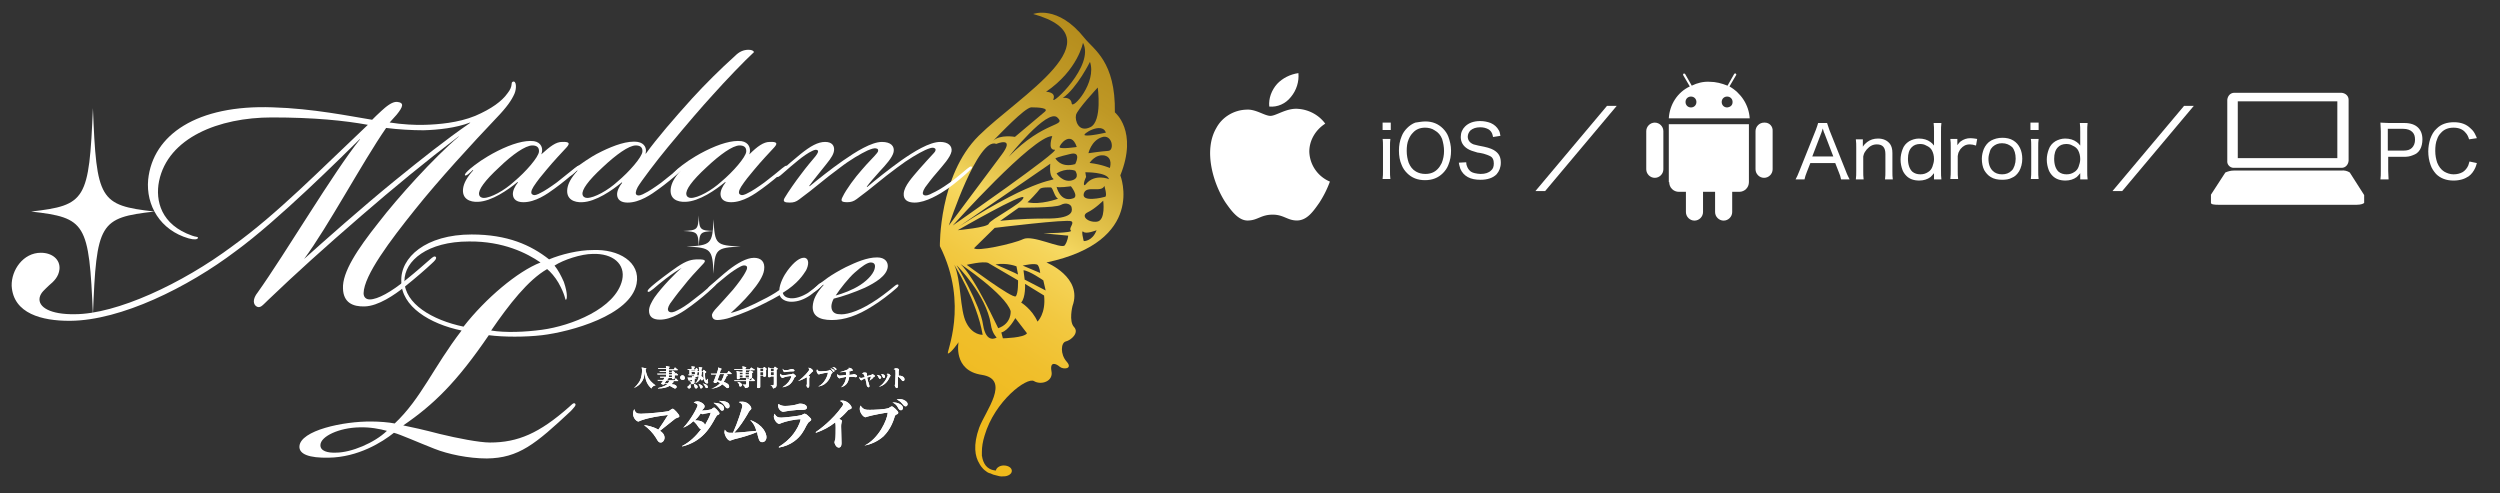 <svg xmlns="http://www.w3.org/2000/svg" xml:space="preserve" id="レイヤー_1" x="0" y="0" style="enable-background:new 0 0 642.9 126.9" version="1.1" viewBox="0 0 642.9 126.9"><rect x="0" y="0" width="642.9" height="126.9" fill="#333333" stroke="none"/><style>.st0{fill:#fff}.st2{enable-background:new}</style><path d="M167.5 99.9c-.7-.7-1.8-1.8-1.7-5 0 1.4-.1 2.6-1.1 3.7-.4.5-.9.8-1.7 1.2.6-.5 1-1 1.4-1.6.7-1.2.7-2.6.7-2.9s0-.5-.1-.8l1.1.2s.1 0 .1.1-.1.1-.2.2c.2 1.3.6 2.2 1.3 3 .4.4.8.8 1.3 1.1-.5.1-.8.2-1.1.8zM174.3 96.5h-.8v.6c0 .1 0 .2-.1.3-.1.1-.2.1-.3.1-.3 0-.3-.1-.3-.3h-1.2l.2.1s.1 0 .1.1-.1.1-.2.1c-.1.2-.1.2-.2.3h2l.2-.4s0-.1.1-.1.1 0 .1.1l.4.4.1.1c0 .1 0 .1-.1.1H173l.2.1.1.1c0 .1-.2.1-.2.1-.1.1-.2.3-.4.5.7.1.8.1.9.2.2.1.4.2.4.5 0 .2-.2.4-.4.4-.1 0-.2 0-.5-.2s-.4-.2-.9-.5c-.7.5-1.9.7-3 .7v-.1c1.4-.3 2.2-.8 2.4-1-.1 0-.3-.1-.6-.2-.2.2-.2.3-.4.3-.3 0-.6-.2-.6-.3 0 0 0-.1.1-.1.2-.3.4-.5.4-.6H169.2l-.1-.2h1.5l.3-.6h-1.1l-.1-.2h1.6v-.6h-2.2l-.1-.2h2.3v-.5h-1.6l-.1-.2H171.3v-.5h-2l-.1-.2h2.1c0-.4 0-.5-.1-.6l.9.2c.1 0 .1 0 .1.1s-.1.1-.2.2v.4h1.3l.2-.4s0-.1.1-.1c0 0 .1 0 .1.1l.5.4s.1 0 .1.1-.1.1-.1.1H172v.5h.7l.2-.3.1-.1s.1 0 .1.1l.4.3s.1 0 .1.1 0 .1-.1.2v.3l.2-.3.1-.1s.1 0 .1.1l.4.3s.1.1 0 .2c.1-.1 0 0 0 0zm-3 1.4c0 .1-.2.4-.4.6.1 0 .7.1.8.1.1-.1.3-.3.4-.7h-.8zm1.5-2.1h-.8v.5h.8v-.5zm0 .7h-.8v.5h.8v-.5zM175.5 97.7c-.3 0-.6-.3-.6-.6s.3-.6.6-.6.6.3.6.6c.1.4-.2.6-.6.6zM179.3 95.8v.5s-.1.1-.3.1l.4.2s.1 0 .1.1-.1.1-.2.1-.1.1-.6.3c0 0 0 .1-.1.1v.1c.1 0 .8 0 .9-.1-.3.1-.7.2-.9.3v.8c0 .4-.5.5-.8.5 0-.2 0-.5-.5-.7h.5c.2 0 .2 0 .2-.4-.2 0-.5.1-.7.1 0 .1-.1.1-.1.1s-.1 0-.1-.1l-.3-.7h1.2c0-.2 0-.3-.1-.4l.5.1c.1-.2.1-.2.1-.3h-1.4l-.1-.2h1.6l.2-.2V96h-.9c0 .2-.3.3-.4.3-.1 0-.2-.1-.2-.2v-1l.6.2h.9l.1-.2s0-.1.1-.1c0 0 .1 0 .1.1l.4.3s.1 0 .1.1c-.1.2-.2.2-.3.3zm.3-.7h-2.7l-.1-.2h1.1c0-.4 0-.5-.1-.7l.8.1s.1 0 .1.1c0 0 0 .1-.2.2v.4h.3l.2-.3s0-.1.1-.1c0 0 .1 0 .1.1l.4.4c.1-.1.1-.1 0 0 .1 0 0 0 0 0zm-2.4 4.8c-.2 0-.4-.2-.4-.4 0-.1 0-.1.3-.3.2-.1.3-.3.4-.6 0 .1.1.3.1.6.1.1.1.7-.4.7zm1.5-4.3h-.9v.4h.9v-.4zm.3 4.3c-.3 0-.3-.3-.4-.4 0-.2-.1-.6-.2-.8.3.1.5.2.7.3.1.1.3.2.3.5s-.3.4-.4.4zm3-1.9c0 .1.1.3.1.4 0 .2-.2.2-.3.2-.4 0-.9-.5-.9-2.3v-.7h-.4c-.1.6-.1 1-.2 1.1.1.1.6.3.6.7 0 .2-.2.4-.4.4s-.2-.1-.4-.4c-.2.4-.6.9-1.4 1.2.6-.4.8-1 1-1.7l-.4-.4c.2.1.3.1.4.1 0-.2.1-.5.1-.9h-.3l-.1-.2h.4c0-.3 0-.7-.1-1.1l.8.1s.1 0 .1.1-.1.1-.2.2v.7h.3l.2-.3s0-.1.1-.1c0 0 .1 0 .1.1l.5.4v.1s0 .1-.1.1l-.2.2v.5c0 1.2.2 1.3.3 1.3s.3-.3.4-.4c.1 0 0 .4 0 .6zm-1.7 1.9c-.3 0-.3-.3-.3-.4-.1-.3-.2-.6-.4-.8.2.1 1.1.3 1.1.8 0 .2-.3.4-.4.4zm1.4-.1c-.2 0-.3-.2-.4-.4-.1-.3-.3-.6-.6-.8.8.2 1.3.4 1.3.9.1.1 0 .3-.3.3zM188.1 96.2h-1.3l.3.2c.1 0 .1.1.1.1s0 .1-.3.1c-.2.6-.5 1.1-.8 1.6.8.3 1.4.6 1.4 1.2 0 .3-.2.4-.4.4s-.3-.1-.4-.2c-.3-.3-.6-.5-1-.8-.2.3-.6.5-.6.5-.9.5-1.8.6-2.2.7 1.1-.4 1.9-1 2.3-1.5l-.8-.4c-.1.3-.2.4-.4.4s-.5-.1-.5-.3c0-.1 0-.1.1-.3.2-.5.3-.7.6-1.6H182.9l-.1-.2h1.5c.2-.5.4-1.1.4-1.6l.8.3.1.1c0 .1-.2.1-.2.1-.1.3-.2.5-.3 1h1.9l.3-.5.1-.1s.1 0 .1.1l.6.5c0 .1.1.1 0 .2.1 0 0 0 0 0zm-3 0c-.2.4-.4 1.2-.6 1.6.5.1.9.2 1 .2.3-.6.6-1.2.7-1.8h-1.1zM194 98h-1.4v1c0 .4 0 .7-1 .8-.1-.5-.2-.6-.7-.9h.8c.2 0 .2-.1.2-.2V98h-3l-.1-.2H191.9c0-.1 0-.3-.1-.5l.8.1v-.2h-2.4v.2c-.1.1-.4.1-.5.1-.2 0-.2-.1-.2-.2V96.7c0-.8 0-1-.1-1.3l.9.2h.7v-.5h-2.1l-.1-.2h2.2c0-.3 0-.4-.1-.7l.9.2c.1 0 .1 0 .1.1s-.1.1-.2.2v.3h1.1l.3-.4.1-.1s.1 0 .1.1l.7.4.1.1s0 .1-.1.1h-2.2v.5h.8l.2-.3s0-.1.1-.1h.1l.6.3.1.1c0 .1-.1.1-.3.2V97c0 .1 0 .2-.2.3 0 0-.2.1-.3.1 0 .1-.1.1-.2.2v.2h.5l.2-.5.1-.1s.1 0 .1.1l.5.5c0 .1 0 .1-.1.2.1 0 .1 0 0 0zm-3.6 1.4c-.2 0-.3-.1-.3-.4-.1-.5-.4-.7-.5-.8 1 .1 1.2.6 1.2.8 0 .1-.1.4-.4.4zm.6-3.6h-.8v.5h.8v-.5zm0 .7h-.8v.6h.8v-.6zm1.6-.7h-.9v.5h.9v-.5zm0 .7h-.9v.6h.9v-.6zM197 95.1v1.4c0 .1 0 .4-.5.4-.2 0-.2-.1-.2-.3h-.8v2.8c0 .2 0 .4-.5.4-.3 0-.3-.2-.3-.2 0-.2.1-2.3.1-2.9 0-1.5 0-1.9-.1-2.2l.8.2h.7l.2-.2c0-.1.1-.1.1-.1h.1l.4.3c.1 0 .1.1.1.2.1 0 .1 0-.1.2zm-.7-.3h-.8v.7h.8v-.7zm0 .9h-.8v.8h.8v-.8zm3.4-.6v3.8c0 .4 0 .8-.9 1-.1-.4-.2-.6-.7-.9.1 0 .3.1.6.1.2 0 .3 0 .3-.5v-1.8h-.8v.1c-.1.1-.2.1-.4.1-.1 0-.3 0-.3-.2v-2.3l.8.2h.7l.2-.3c0-.1.1-.1.1-.1s.1 0 .1.1l.5.3.1.1c0 .1-.1.2-.3.3zm-.7-.3h-.8v.7h.8v-.7zm0 .9h-.8v.8h.8v-.8zM201.2 99.6c.6-.4 1.1-.8 1.6-1.4.2-.3.7-1 .7-1.5-.6 0-1.7.2-2 .4-.2.1-.3.1-.3.1-.2 0-.6-.5-.6-.8 0-.1.1-.2.1-.3.2.3.4.4.7.4.2 0 1.9-.2 2.2-.3 0 0 .2-.1.3-.1h.1c.1 0 .4.3.5.4l.2.2c0 .1 0 .1-.2.2-.1.1-.2.1-.3.4-.3.6-.6 1.2-1.3 1.7-.5.3-1 .5-1.7.6zm.7-4.4c.6 0 1.1-.1 1.3-.2s.3-.1.4-.1c.2 0 .7.1.7.4 0 .2-.3.2-.5.2-.5 0-.7 0-1.3.1-.1 0-.7.1-.7.1-.1 0-.5-.2-.5-.7v-.2c.1.3.3.4.6.4zM205.2 98c.4-.2 1.8-1.3 2.8-2.7.1-.1.1-.2.1-.3 0-.2-.1-.3-.3-.4h.2c.6 0 1.1.6 1.1.8 0 .1-.1.2-.2.2s-.1.1-.2.2l-.8.8.2.1c.1 0 .1 0 .1.1v.2c-.1.2-.1.3-.1.4v1.8c0 .3-.1.5-.3.5-.3 0-.4-.5-.4-.6s.1-.3.1-.3V97c-.8.4-1.5.8-2.3 1zM210.4 99.4c1.6-.7 2.5-2.8 2.5-3.6-.2 0-1.8.3-2.1.4l-.2.1c-.2 0-.6-.5-.6-.9 0-.1 0-.2.1-.4.3.5.6.5 1 .5s1.7-.1 2-.2c.1 0 .3-.2.3-.2.1 0 .7.5.7.7 0 .1-.1.2-.2.2-.1.1-.1.1-.2.4-.3 1.1-.9 1.7-1.2 2-.7.7-1.5.9-2.1 1zm4.2-4c0 .1-.1.2-.2.2-.2 0-.2-.1-.4-.4s-.4-.4-.5-.5c.5.1 1.1.4 1.1.7zm0-.9c.3.1.5.3.5.5 0 .1-.1.2-.2.2s-.2-.1-.3-.3c0 0-.2-.3-.6-.5.1 0 .4 0 .6.1zM216.3 99.6c.6-.5 1.2-1.5 1.3-2.7-.5.1-1 .2-1.4.3-.1 0-.2.1-.3.1-.2 0-.6-.4-.6-.7 0-.1 0-.3.1-.4.1.2.3.4.6.4.1 0 1.3-.1 1.6-.2 0-.5-.1-.6-.1-.8-.7.1-1.3.1-1.6.1.7-.1 1.6-.5 1.9-.6.1-.1.5-.2.5-.3 0-.1-.1-.1-.1-.2h.2c.7 0 .9.6.9.6 0 .1-.1.2-.4.2-.1 0-.6.2-.7.2.1.1.3.2.3.3l-.1.2v.3c.3 0 .8-.1.9-.1.1 0 .1 0 .2-.1h.1c.1 0 .8.2.8.5 0 .2-.2.3-.3.3-.8-.1-.9-.1-1.2-.1h-.5c-.2 1.1-.5 2.2-2.1 2.7zM223.6 97.9c.2-.3.3-.8.4-1.1-.3.1-.4.1-1 .3.2 1 .3 1.1.4 1.4.1.3.2.8.2.8 0 .1-.1.3-.2.3-.2 0-.5-.3-.5-.5-.1-.6-.1-.7-.4-1.8-.1.1-.6.2-.8.4-.1.1-.1.1-.2.1-.2 0-.5-.4-.5-.7v-.2c.1.1.2.3.4.3.1 0 .2 0 1-.2-.2-.7-.3-.9-.7-.9.1-.1.2-.3.6-.3.1 0 .6 0 .6.2v.2c0 .1.1.4.1.5.9-.2 1-.3 1.1-.3l.2-.2c.1 0 .7.3.7.5 0 .1 0 .1-.2.2-.1 0-.1 0-.4.4-.3.2-.5.4-.8.6zM226.6 97.1c0 .2-.2.3-.3.3-.2 0-.2 0-.4-.4-.1-.2-.2-.4-.4-.6.9.1 1.1.5 1.1.7zm-.6 2.4c1.6-.9 2.3-2.9 2.3-3s0-.2-.3-.3c.1 0 .2-.1.3-.1.4 0 .7.4.7.5 0 0 0 .1-.1.2s-.3.5-.3.6c-.9 1.6-2 1.9-2.6 2.1zm1.6-2.7c0 .2-.1.4-.3.4s-.2-.1-.4-.4c-.1-.2-.2-.5-.3-.6.7 0 1 .3 1 .6zM232.6 97.5c0 .1 0 .5-.4.5-.1 0-.2-.1-.2-.1-.6-.8-.8-.9-1.1-1.1v2.6c0 .2-.1.4-.3.4-.3 0-.5-.6-.5-.7 0 0 0-.2.1-.3 0-.3.1-2.6.1-2.7 0-.9 0-1-.2-1.1h-.3c.2-.2.4-.3.6-.3.3 0 .6.1.7.2 0 0 .1.1.1.2s-.1.3-.1.4v1.2c-.1-.2 1.5-.1 1.5.8zM170.9 112.6c0 .5-.4 1.2-1 1.2-.5 0-.7-.3-1.2-1.2-.8-1.3-1.9-2.4-3.1-3.3.6.1 2.2.3 3.7 1.2.4-.5 2-3 2.5-3.8-2.3.3-4.6.6-6.9 1.4-.1 0-.6.3-.7.3-.5 0-1.4-.9-1.4-2 0-.6.2-.9.3-1.2.3 1 .7 1.2 1.7 1.2 1.8 0 6.7-.5 7.2-.7.2-.1.8-.6 1-.6.3 0 1.7 1.5 1.7 1.9 0 .3-.2.3-.7.5-.3.1-.3.1-.9.6-2.4 1.9-2.9 2.3-3.4 2.7.4.2 1.2.8 1.2 1.8zM175.7 110c1.9-1.9 3.7-5.3 3.7-5.8 0-.4-.8-.6-1-.7.3-.2.7-.3 1-.3.5 0 1.8.6 1.8 1.3 0 .2-.1.4-.2.5-.3.3-.3.3-.5.6.2 0 1.9-.1 2.5-.4.1-.1.5-.4.6-.4s.2 0 .7.5c.1.1.7.8.7.9v.1c0 .2-.1.3-.4.4-.3.1-.3.3-.6.7-1.4 2.6-3.4 6.1-8.5 7.4l-.1-.1c2-1 3.6-2.6 4.9-4.3-.3-.1-.5-.3-.7-.6-.6-1-1.3-1.5-1.3-1.5-.8.8-1.7 1.3-2.6 1.7zm7.1-3.9c-.5.1-1.3.2-1.7.3l-.3.1h-.2c-.1 0-.3-.2-.4-.2-.6.9-1.1 1.4-1.5 1.8.7 0 2.3.1 2.6 1.2.6-1.1 1.2-2.1 1.5-3.2zm1-2.5c.6 0 2.4.3 2.4 1.4 0 .3-.1.6-.5.6-.3 0-.3-.1-.8-.7-.1-.1-.6-.8-1.4-1.3h.3zm3.8.8c0 .3-.1.6-.5.6-.3 0-.4-.1-.7-.6-.4-.6-.8-.9-1.5-1.3.7 0 2.7 0 2.7 1.3zM192.9 108c3.5 1.3 4.2 3.6 4.2 4.4 0 .7-.4 1.3-1.1 1.3-.6 0-.8-.5-1-1.2-.1-.2-.3-1.2-.3-1.4-1.6.7-4.3 1.5-5.7 1.8-.4.1-.6.2-.9.3-.2.1-.3.1-.4.1-.6 0-1.4-1.4-1.4-2.2 0-.2.1-.4.1-.6.2.3.5.8 1.3.8h.8c1.2-2.6 2.4-6.4 2.4-6.9s-.4-.8-.9-1c.2-.1.5-.1.9-.1 1.4 0 2.3 1.2 2.3 1.7 0 .2 0 .2-.4.6-.2.2-.3.4-.5.8-1 1.7-2.1 3.4-3.5 4.9 1.4-.1 1.9-.1 5.7-.5-.4-1.6-1.2-2.4-1.6-2.8zM200.3 114.9c1.4-.9 2.6-1.8 3.8-3.4.6-.8 1.6-2.4 1.8-3.7-1.5 0-4 .6-4.7.9-.6.2-.7.3-.8.3-.6 0-1.4-1.1-1.4-1.9 0-.3.1-.5.2-.7.4.8.9 1 1.7 1 .6 0 4.6-.4 5.3-.7.1 0 .5-.3.6-.3h.2c.3 0 .9.6 1.2.9.4.4.4.4.4.6s-.1.3-.4.5c-.3.2-.4.3-.8 1-.7 1.4-1.4 2.8-3.2 4.1-1.1.8-2.3 1.3-3.9 1.6v-.2zm1.6-10.5c1.4 0 2.7-.3 3-.4.5-.2.7-.2 1-.2.6 0 1.6.3 1.6 1 0 .5-.6.6-1.1.6-1.1 0-1.7 0-3.2.2-.3 0-1.6.3-1.8.3-.4 0-1.3-.6-1.3-1.6 0-.2 0-.3.1-.4.5.3.9.5 1.7.5zM209.8 111.1c.9-.6 4.3-3.1 6.7-6.5.2-.3.3-.4.3-.6 0-.4-.2-.6-.8-.9.2 0 .3-.1.5-.1 1.5 0 2.5 1.4 2.5 1.8 0 .3-.2.4-.6.5-.2.1-.3.1-.6.5-.8.9-1.7 1.7-2 1.9.1.1.5.3.5.3.1.1.2.1.2.3 0 .1-.1.3-.1.4-.1.4-.1.7-.1 1 0 .7.1 3.7.1 4.3 0 .8-.3 1.1-.7 1.1-.7 0-1.1-1.1-1.1-1.3 0-.1.1-.7.2-.8.1-.5.1-2.4.1-3 0-.4 0-1-.1-1.4-1.5 1.2-3.2 2.1-5 2.7v-.2zM222.3 114.6c3.7-1.8 5.9-6.7 6-8.5-.5 0-4.2.7-5.1 1-.1 0-.5.2-.6.2-.6 0-1.5-1.2-1.5-2.1 0-.2 0-.5.2-.9.7 1.1 1.4 1.1 2.4 1.1s4.1-.1 4.9-.5c.1-.1.6-.4.8-.4s1.6 1.2 1.6 1.6c0 .3-.2.4-.5.5-.3.2-.4.3-.5.8-.8 2.6-2.1 4.1-2.8 4.8-1.7 1.5-3.5 2.1-4.9 2.4zm9.9-9.7c0 .3-.2.6-.5.6-.4 0-.6-.3-.9-.9-.4-.7-.9-.9-1.3-1.1 1.3-.1 2.7.6 2.7 1.4zm.1-2.1c.7.3 1.1.7 1.1 1.1 0 .3-.2.6-.5.6s-.6-.3-.8-.6c-.1-.1-.5-.7-1.5-1.2.5-.1 1.2-.1 1.7.1z" class="st0"/><path d="M167.5 99.9c-.7-.7-1.8-1.8-1.7-5 0 1.4-.1 2.6-1.1 3.7-.4.5-.9.8-1.7 1.2.6-.5 1-1 1.4-1.6.7-1.2.7-2.6.7-2.9s0-.5-.1-.8l1.1.2s.1 0 .1.1-.1.1-.2.2c.2 1.3.6 2.2 1.3 3 .4.4.8.8 1.3 1.1-.5.1-.8.2-1.1.8zM174.3 96.5h-.8v.6c0 .1 0 .2-.1.3-.1.1-.2.1-.3.1-.3 0-.3-.1-.3-.3h-1.2l.2.1s.1 0 .1.1-.1.1-.2.1c-.1.2-.1.2-.2.3h2l.2-.4s0-.1.1-.1.1 0 .1.1l.4.4.1.1c0 .1 0 .1-.1.1H173l.2.1.1.1c0 .1-.2.1-.2.1-.1.1-.2.3-.4.5.7.1.8.1.9.2.2.1.4.2.4.5 0 .2-.2.4-.4.4-.1 0-.2 0-.5-.2s-.4-.2-.9-.5c-.7.5-1.9.7-3 .7v-.1c1.4-.3 2.2-.8 2.4-1-.1 0-.3-.1-.6-.2-.2.2-.2.3-.4.3-.3 0-.6-.2-.6-.3 0 0 0-.1.1-.1.2-.3.4-.5.4-.6H169.2l-.1-.2h1.5l.3-.6h-1.1l-.1-.2h1.6v-.6h-2.2l-.1-.2h2.3v-.5h-1.6l-.1-.2H171.3v-.5h-2l-.1-.2h2.1c0-.4 0-.5-.1-.6l.9.2c.1 0 .1 0 .1.1s-.1.1-.2.2v.4h1.3l.2-.4s0-.1.1-.1c0 0 .1 0 .1.1l.5.4s.1 0 .1.1-.1.1-.1.1H172v.5h.7l.2-.3.1-.1s.1 0 .1.1l.4.3s.1 0 .1.1 0 .1-.1.2v.3l.2-.3.1-.1s.1 0 .1.1l.4.3s.1.1 0 .2c.1-.1 0 0 0 0zm-3 1.4c0 .1-.2.4-.4.6.1 0 .7.1.8.1.1-.1.3-.3.4-.7h-.8zm1.5-2.1h-.8v.5h.8v-.5zm0 .7h-.8v.5h.8v-.5zM175.5 97.7c-.3 0-.6-.3-.6-.6s.3-.6.6-.6.6.3.6.6c.1.4-.2.6-.6.6zM179.3 95.8v.5s-.1.1-.3.1l.4.2s.1 0 .1.1-.1.1-.2.1-.1.1-.6.3c0 0 0 .1-.1.1v.1c.1 0 .8 0 .9-.1-.3.1-.7.2-.9.3v.8c0 .4-.5.5-.8.5 0-.2 0-.5-.5-.7h.5c.2 0 .2 0 .2-.4-.2 0-.5.1-.7.1 0 .1-.1.1-.1.1s-.1 0-.1-.1l-.3-.7h1.2c0-.2 0-.3-.1-.4l.5.1c.1-.2.1-.2.1-.3h-1.4l-.1-.2h1.6l.2-.2V96h-.9c0 .2-.3.3-.4.3-.1 0-.2-.1-.2-.2v-1l.6.2h.9l.1-.2s0-.1.1-.1c0 0 .1 0 .1.1l.4.3s.1 0 .1.1c-.1.2-.2.2-.3.3zm.3-.7h-2.7l-.1-.2h1.1c0-.4 0-.5-.1-.7l.8.1s.1 0 .1.1c0 0 0 .1-.2.2v.4h.3l.2-.3s0-.1.1-.1c0 0 .1 0 .1.1l.4.4c.1-.1.1-.1 0 0 .1 0 0 0 0 0zm-2.4 4.8c-.2 0-.4-.2-.4-.4 0-.1 0-.1.3-.3.2-.1.3-.3.4-.6 0 .1.1.3.1.6.1.1.1.7-.4.7zm1.5-4.3h-.9v.4h.9v-.4zm.3 4.3c-.3 0-.3-.3-.4-.4 0-.2-.1-.6-.2-.8.3.1.5.2.7.3.1.1.3.2.3.5s-.3.4-.4.4zm3-1.9c0 .1.1.3.1.4 0 .2-.2.2-.3.2-.4 0-.9-.5-.9-2.3v-.7h-.4c-.1.6-.1 1-.2 1.1.1.1.6.3.6.7 0 .2-.2.4-.4.4s-.2-.1-.4-.4c-.2.4-.6.9-1.4 1.2.6-.4.8-1 1-1.7l-.4-.4c.2.1.3.1.4.1 0-.2.1-.5.1-.9h-.3l-.1-.2h.4c0-.3 0-.7-.1-1.1l.8.1s.1 0 .1.1-.1.1-.2.2v.7h.3l.2-.3s0-.1.1-.1c0 0 .1 0 .1.1l.5.4v.1s0 .1-.1.1l-.2.2v.5c0 1.2.2 1.3.3 1.3s.3-.3.4-.4c.1 0 0 .4 0 .6zm-1.7 1.9c-.3 0-.3-.3-.3-.4-.1-.3-.2-.6-.4-.8.2.1 1.1.3 1.1.8 0 .2-.3.4-.4.4zm1.4-.1c-.2 0-.3-.2-.4-.4-.1-.3-.3-.6-.6-.8.8.2 1.3.4 1.3.9.1.1 0 .3-.3.3zM188.1 96.2h-1.3l.3.2c.1 0 .1.1.1.1s0 .1-.3.1c-.2.6-.5 1.1-.8 1.6.8.3 1.4.6 1.4 1.2 0 .3-.2.4-.4.4s-.3-.1-.4-.2c-.3-.3-.6-.5-1-.8-.2.3-.6.5-.6.5-.9.5-1.8.6-2.2.7 1.1-.4 1.9-1 2.3-1.5l-.8-.4c-.1.3-.2.4-.4.4s-.5-.1-.5-.3c0-.1 0-.1.1-.3.2-.5.3-.7.6-1.6H182.9l-.1-.2h1.5c.2-.5.4-1.1.4-1.6l.8.3.1.1c0 .1-.2.1-.2.1-.1.3-.2.5-.3 1h1.9l.3-.5.1-.1s.1 0 .1.1l.6.5c0 .1.1.1 0 .2.1 0 0 0 0 0zm-3 0c-.2.4-.4 1.2-.6 1.6.5.1.9.2 1 .2.3-.6.6-1.2.7-1.8h-1.1zM194 98h-1.4v1c0 .4 0 .7-1 .8-.1-.5-.2-.6-.7-.9h.8c.2 0 .2-.1.2-.2V98h-3l-.1-.2H191.9c0-.1 0-.3-.1-.5l.8.1v-.2h-2.4v.2c-.1.1-.4.1-.5.1-.2 0-.2-.1-.2-.2V96.7c0-.8 0-1-.1-1.3l.9.2h.7v-.5h-2.1l-.1-.2h2.2c0-.3 0-.4-.1-.7l.9.2c.1 0 .1 0 .1.1s-.1.1-.2.2v.3h1.1l.3-.4.1-.1s.1 0 .1.1l.7.4.1.1s0 .1-.1.1h-2.2v.5h.8l.2-.3s0-.1.1-.1h.1l.6.3.1.1c0 .1-.1.1-.3.2V97c0 .1 0 .2-.2.3 0 0-.2.1-.3.1 0 .1-.1.1-.2.2v.2h.5l.2-.5.1-.1s.1 0 .1.1l.5.5c0 .1 0 .1-.1.2.1 0 .1 0 0 0zm-3.6 1.4c-.2 0-.3-.1-.3-.4-.1-.5-.4-.7-.5-.8 1 .1 1.2.6 1.2.8 0 .1-.1.4-.4.4zm.6-3.6h-.8v.5h.8v-.5zm0 .7h-.8v.6h.8v-.6zm1.6-.7h-.9v.5h.9v-.5zm0 .7h-.9v.6h.9v-.6zM197 95.1v1.4c0 .1 0 .4-.5.4-.2 0-.2-.1-.2-.3h-.8v2.8c0 .2 0 .4-.5.4-.3 0-.3-.2-.3-.2 0-.2.1-2.3.1-2.9 0-1.5 0-1.9-.1-2.2l.8.2h.7l.2-.2c0-.1.1-.1.1-.1h.1l.4.3c.1 0 .1.1.1.2.1 0 .1 0-.1.2zm-.7-.3h-.8v.7h.8v-.7zm0 .9h-.8v.8h.8v-.8zm3.4-.6v3.8c0 .4 0 .8-.9 1-.1-.4-.2-.6-.7-.9.1 0 .3.1.6.1.2 0 .3 0 .3-.5v-1.8h-.8v.1c-.1.1-.2.1-.4.1-.1 0-.3 0-.3-.2v-2.3l.8.2h.7l.2-.3c0-.1.1-.1.1-.1s.1 0 .1.1l.5.3.1.1c0 .1-.1.2-.3.3zm-.7-.3h-.8v.7h.8v-.7zm0 .9h-.8v.8h.8v-.8zM201.2 99.6c.6-.4 1.1-.8 1.6-1.4.2-.3.7-1 .7-1.5-.6 0-1.7.2-2 .4-.2.1-.3.1-.3.1-.2 0-.6-.5-.6-.8 0-.1.1-.2.1-.3.2.3.4.4.7.4.2 0 1.9-.2 2.2-.3 0 0 .2-.1.3-.1h.1c.1 0 .4.3.5.4l.2.2c0 .1 0 .1-.2.2-.1.1-.2.1-.3.4-.3.6-.6 1.2-1.3 1.7-.5.3-1 .5-1.7.6zm.7-4.4c.6 0 1.1-.1 1.3-.2s.3-.1.4-.1c.2 0 .7.1.7.4 0 .2-.3.2-.5.2-.5 0-.7 0-1.3.1-.1 0-.7.1-.7.1-.1 0-.5-.2-.5-.7v-.2c.1.3.3.4.6.4zM205.2 98c.4-.2 1.8-1.3 2.8-2.7.1-.1.1-.2.1-.3 0-.2-.1-.3-.3-.4h.2c.6 0 1.1.6 1.1.8 0 .1-.1.2-.2.2s-.1.1-.2.2l-.8.8.2.1c.1 0 .1 0 .1.1v.2c-.1.2-.1.3-.1.4v1.8c0 .3-.1.5-.3.5-.3 0-.4-.5-.4-.6s.1-.3.1-.3V97c-.8.4-1.5.8-2.3 1zM210.4 99.4c1.6-.7 2.5-2.8 2.5-3.6-.2 0-1.8.3-2.1.4l-.2.1c-.2 0-.6-.5-.6-.9 0-.1 0-.2.1-.4.3.5.6.5 1 .5s1.7-.1 2-.2c.1 0 .3-.2.3-.2.1 0 .7.5.7.7 0 .1-.1.2-.2.2-.1.1-.1.1-.2.4-.3 1.1-.9 1.7-1.2 2-.7.7-1.5.9-2.1 1zm4.2-4c0 .1-.1.2-.2.2-.2 0-.2-.1-.4-.4s-.4-.4-.5-.5c.5.1 1.1.4 1.1.7zm0-.9c.3.1.5.3.5.5 0 .1-.1.2-.2.2s-.2-.1-.3-.3c0 0-.2-.3-.6-.5.1 0 .4 0 .6.1zM216.3 99.6c.6-.5 1.2-1.5 1.3-2.7-.5.1-1 .2-1.4.3-.1 0-.2.1-.3.1-.2 0-.6-.4-.6-.7 0-.1 0-.3.1-.4.1.2.3.4.6.4.1 0 1.3-.1 1.6-.2 0-.5-.1-.6-.1-.8-.7.1-1.3.1-1.6.1.7-.1 1.6-.5 1.9-.6.1-.1.5-.2.5-.3 0-.1-.1-.1-.1-.2h.2c.7 0 .9.6.9.6 0 .1-.1.2-.4.2-.1 0-.6.2-.7.2.1.1.3.2.3.3l-.1.2v.3c.3 0 .8-.1.9-.1.1 0 .1 0 .2-.1h.1c.1 0 .8.2.8.5 0 .2-.2.3-.3.3-.8-.1-.9-.1-1.2-.1h-.5c-.2 1.1-.5 2.2-2.1 2.7zM223.6 97.9c.2-.3.3-.8.4-1.1-.3.1-.4.1-1 .3.2 1 .3 1.1.4 1.4.1.3.2.8.2.8 0 .1-.1.3-.2.3-.2 0-.5-.3-.5-.5-.1-.6-.1-.7-.4-1.8-.1.1-.6.2-.8.4-.1.1-.1.1-.2.1-.2 0-.5-.4-.5-.7v-.2c.1.1.2.3.4.3.1 0 .2 0 1-.2-.2-.7-.3-.9-.7-.9.1-.1.2-.3.6-.3.1 0 .6 0 .6.2v.2c0 .1.1.4.1.5.9-.2 1-.3 1.1-.3l.2-.2c.1 0 .7.3.7.5 0 .1 0 .1-.2.2-.1 0-.1 0-.4.4-.3.2-.5.4-.8.6zM226.6 97.1c0 .2-.2.3-.3.3-.2 0-.2 0-.4-.4-.1-.2-.2-.4-.4-.6.9.1 1.1.5 1.1.7zm-.6 2.4c1.6-.9 2.3-2.9 2.3-3s0-.2-.3-.3c.1 0 .2-.1.3-.1.4 0 .7.4.7.5 0 0 0 .1-.1.2s-.3.5-.3.6c-.9 1.6-2 1.9-2.6 2.1zm1.6-2.7c0 .2-.1.4-.3.4s-.2-.1-.4-.4c-.1-.2-.2-.5-.3-.6.7 0 1 .3 1 .6zM232.6 97.5c0 .1 0 .5-.4.5-.1 0-.2-.1-.2-.1-.6-.8-.8-.9-1.1-1.1v2.6c0 .2-.1.4-.3.4-.3 0-.5-.6-.5-.7 0 0 0-.2.1-.3 0-.3.1-2.6.1-2.7 0-.9 0-1-.2-1.1h-.3c.2-.2.4-.3.6-.3.3 0 .6.1.7.2 0 0 .1.1.1.2s-.1.3-.1.4v1.2c-.1-.2 1.5-.1 1.5.8zM170.9 112.6c0 .5-.4 1.2-1 1.2-.5 0-.7-.3-1.2-1.2-.8-1.3-1.9-2.4-3.1-3.3.6.1 2.2.3 3.7 1.2.4-.5 2-3 2.5-3.8-2.3.3-4.6.6-6.9 1.4-.1 0-.6.3-.7.3-.5 0-1.4-.9-1.4-2 0-.6.2-.9.3-1.2.3 1 .7 1.2 1.7 1.2 1.8 0 6.7-.5 7.2-.7.2-.1.8-.6 1-.6.3 0 1.7 1.5 1.7 1.9 0 .3-.2.3-.7.5-.3.1-.3.1-.9.6-2.4 1.9-2.9 2.3-3.4 2.7.4.2 1.2.8 1.2 1.8zM175.7 110c1.9-1.9 3.7-5.3 3.7-5.8 0-.4-.8-.6-1-.7.3-.2.7-.3 1-.3.5 0 1.8.6 1.8 1.3 0 .2-.1.4-.2.5-.3.3-.3.3-.5.6.2 0 1.9-.1 2.5-.4.1-.1.5-.4.6-.4s.2 0 .7.5c.1.1.7.8.7.9v.1c0 .2-.1.3-.4.4-.3.1-.3.3-.6.7-1.4 2.6-3.4 6.1-8.5 7.4l-.1-.1c2-1 3.6-2.6 4.9-4.3-.3-.1-.5-.3-.7-.6-.6-1-1.3-1.5-1.3-1.5-.8.8-1.7 1.3-2.6 1.7zm7.1-3.9c-.5.1-1.3.2-1.7.3l-.3.1h-.2c-.1 0-.3-.2-.4-.2-.6.9-1.1 1.4-1.5 1.8.7 0 2.3.1 2.6 1.2.6-1.1 1.2-2.1 1.5-3.2zm1-2.5c.6 0 2.4.3 2.4 1.4 0 .3-.1.6-.5.6-.3 0-.3-.1-.8-.7-.1-.1-.6-.8-1.4-1.3h.3zm3.8.8c0 .3-.1.6-.5.6-.3 0-.4-.1-.7-.6-.4-.6-.8-.9-1.5-1.3.7 0 2.7 0 2.7 1.3zM192.9 108c3.5 1.3 4.2 3.6 4.2 4.4 0 .7-.4 1.3-1.1 1.3-.6 0-.8-.5-1-1.2-.1-.2-.3-1.2-.3-1.4-1.6.7-4.3 1.5-5.7 1.8-.4.1-.6.2-.9.3-.2.1-.3.1-.4.1-.6 0-1.4-1.4-1.4-2.2 0-.2.1-.4.1-.6.2.3.5.8 1.3.8h.8c1.2-2.6 2.4-6.4 2.4-6.9s-.4-.8-.9-1c.2-.1.5-.1.9-.1 1.4 0 2.3 1.2 2.3 1.7 0 .2 0 .2-.4.6-.2.2-.3.4-.5.8-1 1.7-2.1 3.4-3.5 4.9 1.4-.1 1.9-.1 5.7-.5-.4-1.6-1.2-2.4-1.6-2.8zM200.3 114.9c1.4-.9 2.6-1.8 3.8-3.4.6-.8 1.6-2.4 1.8-3.7-1.5 0-4 .6-4.7.9-.6.2-.7.3-.8.3-.6 0-1.4-1.1-1.4-1.9 0-.3.1-.5.2-.7.4.8.9 1 1.7 1 .6 0 4.6-.4 5.3-.7.1 0 .5-.3.6-.3h.2c.3 0 .9.6 1.2.9.4.4.4.4.4.6s-.1.3-.4.5c-.3.2-.4.3-.8 1-.7 1.4-1.4 2.8-3.2 4.1-1.1.8-2.3 1.3-3.9 1.6v-.2zm1.6-10.5c1.4 0 2.7-.3 3-.4.5-.2.7-.2 1-.2.6 0 1.6.3 1.6 1 0 .5-.6.6-1.1.6-1.1 0-1.7 0-3.2.2-.3 0-1.6.3-1.8.3-.4 0-1.3-.6-1.3-1.6 0-.2 0-.3.1-.4.5.3.9.5 1.7.5zM209.8 111.1c.9-.6 4.3-3.1 6.7-6.5.2-.3.3-.4.3-.6 0-.4-.2-.6-.8-.9.2 0 .3-.1.5-.1 1.5 0 2.5 1.4 2.5 1.8 0 .3-.2.4-.6.5-.2.1-.3.1-.6.5-.8.9-1.7 1.7-2 1.9.1.1.5.3.5.3.1.1.2.1.2.3 0 .1-.1.3-.1.4-.1.4-.1.7-.1 1 0 .7.1 3.7.1 4.3 0 .8-.3 1.1-.7 1.1-.7 0-1.1-1.1-1.1-1.3 0-.1.1-.7.2-.8.1-.5.1-2.4.1-3 0-.4 0-1-.1-1.4-1.5 1.2-3.2 2.1-5 2.7v-.2zM222.3 114.6c3.7-1.8 5.9-6.7 6-8.5-.5 0-4.2.7-5.1 1-.1 0-.5.2-.6.2-.6 0-1.5-1.2-1.5-2.1 0-.2 0-.5.2-.9.7 1.1 1.4 1.1 2.4 1.1s4.1-.1 4.9-.5c.1-.1.6-.4.8-.4s1.6 1.2 1.6 1.6c0 .3-.2.4-.5.5-.3.2-.4.3-.5.8-.8 2.6-2.1 4.1-2.8 4.8-1.7 1.5-3.5 2.1-4.9 2.4zm9.9-9.7c0 .3-.2.6-.5.6-.4 0-.6-.3-.9-.9-.4-.7-.9-.9-1.3-1.1 1.3-.1 2.7.6 2.7 1.4zm.1-2.1c.7.3 1.1.7 1.1 1.1 0 .3-.2.6-.5.6s-.6-.3-.8-.6c-.1-.1-.5-.7-1.5-1.2.5-.1 1.2-.1 1.7.1z" class="st0"/><linearGradient id="SVGID_1_" x1="300.288" x2="227.274" y1="722.023" y2="832.457" gradientTransform="translate(0 -716)" gradientUnits="userSpaceOnUse"><stop offset="0" style="stop-color:#b2891c"/><stop offset=".105" style="stop-color:#b58d1d"/><stop offset=".21" style="stop-color:#bf9825"/><stop offset=".317" style="stop-color:#cfab35"/><stop offset=".423" style="stop-color:#e6c64e"/><stop offset=".482" style="stop-color:#f6d962"/><stop offset=".508" style="stop-color:#f5d459"/><stop offset=".601" style="stop-color:#f2c840"/><stop offset=".703" style="stop-color:#f0bf2c"/><stop offset=".823" style="stop-color:#efba1e"/><stop offset="1" style="stop-color:#efb918"/></linearGradient><path d="M286.7 28.9c.2-13.1-5.4-16.1-7.8-19.1-6.9-8.7-13.2-6.2-13.2-6.2 22.2 6.2-3.7 21.1-14 31.3s-10 28.4-10 28.4c7.6 15.1 1.4 27.7 2.1 27.6.8-.1 2.7-2.9 2.7-2.9s-1.5 7.3 6 8.4c7.5 1.2.9 9.3-.7 13.6-1.6 4.5-1.1 7.4.1 9.3 0 0 .6 1.2 1.7 1.9 0 0 .1 0 .1.1.3.2.5.3.8.4h.1c.6.3 1.2.5 1.4.5.7.2 1.4.4 1.9.3h.2c1.1 0 2.1-.6 2.1-1.4s-.9-1.4-2.1-1.4c-1 0-1.9.6-2 1.3-2.5-.2-3.2-2-3.5-3.3 0-.1 0-.3-.1-.4v-1.1c0-1.2.2-2.6.7-4.2 2.6-8.9 10.9-15.1 12.7-14s5 .1 4.5-2.5c-.5-2.7 1.2-2 2.1-1.2s3.5.6 1.8-1.3-1.5-4.9-.2-5.2c1.3-.3 3.5-2.2 2.1-3.7s-.4-5.4-.4-5.4c2.7-7.4-6.7-11.2-6.7-11.2 25.8-5.5 19-22.4 19-22.4 4.6-11.4-1.4-16.2-1.4-16.2zm-2.3 5.2s-4.3 1-5.4.7c-1-.2 4.4-3.6 5.4-.7zm-8.8-7.5c-.2-1.8-2.3-1.4-2.3-1.4 3.7-2.6 7-9.3 7-9.3 1.8 5.3-4.5 12.4-4.7 10.7zm1.3 11.2s-4 .6-4.4.1c-.3-.4 2.9-4.7 4.4-.1zm1.6-26.8c3.1 5.8-8.3 16.4-7.6 14.5.7-1.9-1.9-1.9-1.9-1.9 8.2-5.6 9.5-12.6 9.5-12.6zm-19.1 29.3s9.9-12.5 12.5-10.1c2.5 2.4-3.2.6-12.5 10.1zm5.8-12.7c2 0 4.7.2 3.4 1.2-1.3 1.1-7.6 6.4-7.6 6.4s-3.8-.7-5.6 1c1.6-1.6 8.1-8.5 9.8-8.6zm-9 9.4s5.1-2.1 1.3 2.9C253.7 45 244 58 244 58s7.5-22.9 12.2-21zm14.4-2s-1.3 3.6.6 3.5c2-.1-26.2 19.5-26.2 19.5s20.7-23.1 25.6-23zm-8.8 37.1s.1 3.4-.6 4.1c-.8.7-12.6-8.1-12.6-8.1s4.2-1 5.5-.5l7.7 4.5zM256 68c3-.5 5.4.5 5.4.5s.4 2 .4 2.1c0-.1-5.8-2.6-5.8-2.6zm-9.3-9.8 23.4-16.1s-.4 2.9.7 3.8c1 .8-3.3-1.1-24.1 12.3zm16.5-7.4c-.1 1.4-8.6 5.7-8.9 6.7-.2 1-8 1.7-8 1.7s17-9.8 16.9-8.4zm4.2-2.2c.5-.5 2.3-.4 2.8-.4.6 0 .9 2.4 1.9 2.9 0 0-4.6 1.7-7.9.9.1.1 2.8-2.8 3.2-3.4zM248.5 83c-1.7-3.2-1.3-11-3.1-14.9 0 0 5.8 9.2 7.3 18-.1 0-2.6.1-4.2-3.1zm4.3.5c-.7-5.1-6.8-15.3-6.8-15.3s7.6 7.5 8.8 15.2c.3 2.3 1.5 3.4 1.5 3.4s-2.7 1.8-3.5-3.3zM247 67.9s11.6 7.8 12.9 12.1c0 0 .3 3.2-3.2 4.4-.1 0-5.8-12.8-9.7-16.5zM257.9 87l-.4-1.5c1.9-.5 3.6-3.7 3.6-3.7l3 3.9c-.7 1.2-6.2 1.3-6.2 1.3zm8.9-4.3c-1.4-3.2-4.2-4.9-4.2-4.9 1.2-1.3 1-4.8 1-4.8l4.9 3c.5 4.7-1.7 6.7-1.7 6.7zm-3.3-10.8-.3-2.4c1.5.1 5.1 2.6 5.1 2.6l.6 2.6-5.4-2.8zm-.5-3.6s3.4-.8 3.9-.1c.5.7.6 2 .6 2l-4.5-1.9zm12.4-9c.7.6-7.1.7-7.1.7l6.4.6s-.1 1.4-.9 2.5c-.9 1-8.3-2.8-10.7-1.6-2.5 1.2-12.2 3.3-12.6 2.3l5.3-5.2s18.7-2.3 19.7-1.7c.9.5-.8 1.8-.1 2.4zm-6.6-3.1c-6.8 0-11.6.6-11.6.6l4.8-3.4s9.4.1 10.8-.7 2.8-.1 2.8.8c.2.9.1 2.8-6.8 2.7zM276 51c-3.4 1.2-4.3-3-4.3-3 .2.4 3.7-.1 3.7-.1s2.1 2.6.6 3.1zm-.4-4.6c-2.3.6-3.9-1.8-3.9-1.8 2.6-1.6 4.8-.7 4.8-.7s1.4 1.9-.9 2.5zm.9-4.2c-3.8 1.1-5.1-1.5-5.1-1.5s.8-.4 3.8-1.1c3.1-.8 1.3 2.6 1.3 2.6zm.2-12.6c.2-1.3 5.6-7.1 5.6-7.1s1.2 8.7-1.9 10.2c-3.1 1.5-4-1.8-3.7-3.1zm2 32.4s-.8-3-.1-2.4c.7.7 3.4-.4 3.4-.4-1.1 2.9-3.3 2.8-3.3 2.8zm3.4-5c-2.3.3-4.3-1.5-2.4-2.4s4-3 4-3 .7 5.1-1.6 5.4zm2.1-6.4c-.6.2-6.1 1.5-5.5-.8s4.5-.1 5.3-2c0 0 .8 2.6.2 2.8zm-4.9-3.3c-.7.9-.8-.2 0-1.8l-.2-1.2s5.6-.1 6.1 1.8c0-.1-3.7-1.5-5.9 1.2zm6.1-4.1s-1.9-.9-5.2-1.3c0 0 1.5-2.4 3.9-1.9 2.2.6 1.3 3.2 1.3 3.2zm-.4-4.4c-1.7.1-5.1.6-5.1.6s.7-3.2 3.4-4.1c2.7-1 3.4 3.4 1.7 3.5z" style="fill:url(#SVGID_1_)"/><path d="M17.8 82.5c-6.9 0-14.4-1.8-14.8-9-.1-4.1 3-8.5 7.5-8.5 2.9 0 5 1.7 4.8 4.2-.2 2-1.5 3.2-2.7 4.2-1.1 1.1-2.1 1.8-2.4 3.1-.5 2.5 2.8 4.4 9 4.3 10.7 0 27.6-7.8 40.7-17.6C71.3 55 82.3 43.7 94.6 32.1c-6-1.1-13.9-1.9-24.7-1.9-13.6 0-26.7 5.2-29 16.4-1 5 .5 11.2 8.5 14 1 .4 1.6.2 1.5.6-.1.4-1 .5-2.4.1-7.3-2.1-11-8.5-10.4-15.1 1.2-11.6 12.6-19.3 32-18.6 10.4.3 20 2.3 25.6 3.2.6-.6 1.5-1.5 2.4-2.3 1.1-1 2.7-2.4 4-2.3 1.9.2 1.6 1.2-.1 3.3-.6.7-1.1 1.2-1.8 2 3.1.5 6.8.7 9.1.6 3.4-.1 8.5-.5 12.9-2.3 4.2-1.8 6.9-3.8 8.3-5.8 1.6-2 .7-2.7 1.4-3 .9-.3 1 1.7.4 3.1-.7 1.6-1.9 3.4-4.7 6.3-6 6.3-14.9 16-20.8 23.4-6.5 8.1-13.2 17-13.3 21.6 0 1 .6 1.6 1.6 1.6 2 0 5.5-1.9 9.5-5.2 2.5-2 4.6-3.9 6-5.1.6-.5 1.1-1 1.5-.6.2.4-.2.9-1.1 1.7-1.6 1.5-3.9 3.5-7 6-2.5 2-6.7 4.9-10.2 5-3.1.1-5.5-1-5.6-4.6-.2-4.2 3.7-10.1 9.1-16.9 5-6.5 14.3-16.8 20.7-22.2h-.1c-8.3 6.3-16.8 13.3-25 20.4-9.6 8.3-16.8 14.8-23.9 21.6-1.5 1.4-2.1 2.4-3.2 1.6-1-.9-.4-2.4.4-3.4 7.2-10.1 19.6-31.1 26.4-39.5h-.1c-4.6 4.5-20.8 20.7-31.9 28.8-12.3 9.3-29.5 17.8-42.5 17.9h-.3zm83.8-36.1c6.9-5.6 12.8-10.3 19.3-14.8v-.1c-3.6 1.4-8.2 1.9-12 2-2.9 0-6.5-.2-9.6-.6-6.1 8.8-15 25.5-21.1 33.7 4.9-4.4 14.8-13.2 23.4-20.2z" class="st0"/><path d="M144.5 36.5c2-.1 2.1.4 1.2 1.4-1.2 1.3-3.3 3.5-5.2 5.8-1.2 1.4-2.4 2.9-3.3 4.3-.7 1.1-.7 1.8-.3 2 .5.4 1.4 0 2.1-.4.9-.4 2.7-1.6 4.2-2.7 1.9-1.5 3.4-2.7 4.5-3.6.6-.4 1-.9 1.3-.6.3.3-.2.7-1.2 1.6-1.2 1.1-3.4 2.9-5.2 4.2-1.9 1.4-4.9 3.5-8 3.5-1.8 0-2.6-.8-2.7-1.9-.1-1 .5-2.2 1.3-3.2l-.1-.1c-2.4 2-6.7 5-10.2 5.1-2 .1-4.2-.7-3.8-3.5.2-1.3.9-2.7 2.6-4.6l-.1-.1c-.3.3-.6.6-1.2 1.1-.4.3-.7.4-.8.3-.2-.3.3-.8 1.3-1.7.3-.3 1.9-1.5 2.8-2.1s2.5-1.6 4.3-2.5c3.6-1.8 6.9-2.8 9.3-2.5 1.9.3 2.5 1.9 1.9 3.4 2.3-2.1 3.8-3.2 5.3-3.2zM128.4 43c-3.8 3.5-5.4 5.8-5.2 7 .1.6.6.9 1.2.9 1.8 0 5.3-1.9 7.8-4.2 3-2.5 6.3-6.3 6.4-7.7.1-1.2-.7-1.6-1.7-1.6-1.8 0-5.2 2.4-8.5 5.6z" class="st0"/><path d="M164 36.5c1.8.3 2.4 1.7 2 3h.1c2.9-4 7.2-9 11.9-14.2 3.3-3.6 7.1-7.4 11.1-11 1-1 2.1-1.5 3.4-1.5.9 0 1.3.3 1.4.6-2.5 2.3-7.2 7.2-10.6 11-3.1 3.4-6.2 7-11.6 13.5-2.9 3.5-6.9 8.8-7.7 10.2-.6 1.1-.6 1.8-.3 2 .5.4 1.4 0 2.1-.4.9-.4 2.7-1.6 4.2-2.7 1.9-1.5 3.4-2.7 4.5-3.6.6-.4 1-.9 1.3-.6.3.3-.2.7-1.2 1.6-1.2 1.1-3.4 2.9-5.2 4.2-1.9 1.4-4.9 3.5-8 3.5-1.8 0-2.6-.8-2.7-1.9-.1-1 .5-2.2 1.3-3.2l-.1-.1c-2.4 2-6.7 5-10.2 5.1-2 .1-4.2-.7-3.8-3.5.2-1.3.9-2.7 2.6-4.6l-.1-.1c-.3.3-.6.6-1.2 1.1-.4.3-.6.4-.8.3-.2-.3.5-1 1.5-1.9.3-.3 1.7-1.3 2.6-1.9.9-.6 2.4-1.6 4.3-2.5 3.1-1.5 6.6-2.8 9.2-2.4zm-9 6.5c-3.8 3.5-5.4 5.8-5.2 7 .1.6.6.9 1.2.9 1.8 0 5.3-1.9 7.8-4.2 3-2.5 6.3-6.3 6.4-7.7.1-1.2-.7-1.6-1.7-1.6-1.8 0-5.1 2.4-8.5 5.6z" class="st0"/><path d="M197.9 36.5c2-.1 2.1.4 1.2 1.4-1.2 1.3-3.3 3.5-5.2 5.8-1.2 1.4-2.4 2.9-3.3 4.3-.7 1.1-.7 1.8-.3 2 .5.4 1.4 0 2.1-.4.9-.4 2.7-1.6 4.2-2.7 2-1.5 3.4-2.7 4.5-3.6.6-.4 1-.9 1.3-.6.3.3-.2.7-1.2 1.6-1.2 1.1-3.4 2.9-5.2 4.2-1.9 1.4-4.9 3.5-8 3.5-1.8 0-2.6-.8-2.7-1.9-.1-1 .5-2.2 1.3-3.2l-.1-.1c-2.4 2-6.7 5-10.2 5.1-2.1.1-4.2-.7-3.8-3.5.2-1.3.9-2.7 2.6-4.6l-.1-.1c-.3.3-.7.6-1.2 1.1-.4.3-.7.4-.8.3-.2-.3.3-.8 1.3-1.7.3-.3 1.9-1.5 2.8-2.1.9-.6 2.5-1.6 4.3-2.5 3.6-1.8 6.9-2.8 9.3-2.5 1.9.3 2.5 1.9 2 3.4 2.1-2.1 3.7-3.2 5.2-3.2zM181.7 43c-3.8 3.5-5.4 5.8-5.2 7 .1.6.6.9 1.2.9 1.8 0 5.3-1.9 7.8-4.2 3-2.5 6.3-6.3 6.4-7.7.1-1.2-.7-1.6-1.7-1.6-1.8 0-5.1 2.4-8.5 5.6z" class="st0"/><path d="M212.2 36.5c1.8 0 2.3 1 2.3 1.9 0 1.1-.7 2.2-2 3.8-1.4 1.8-3.4 4.2-4.4 5.6l.1.1c2.2-1.8 5.3-4.3 8.6-6.6s7.3-4.8 10-4.8c2.3 0 3.3 1.1 3 2.6-.3 1.4-2 3.3-3.6 5-1.6 1.8-2.5 2.8-3.3 3.9l.1.1c2.1-1.8 5.5-4.5 8.7-6.8 3.3-2.3 7.3-4.8 10.1-4.8 2 0 3.1 1 2.9 2.4-.3 1.6-2.2 3.6-3.7 5.4-1.5 1.7-2.5 3.1-3.1 3.9-.7 1.1-.7 1.7-.4 1.9.5.4 1.5 0 2.2-.4 1.1-.5 2.4-1.2 4.5-2.7 1.6-1.1 3.4-2.7 4.5-3.6.6-.4.9-.8 1.2-.5.2.2-.1.5-.7 1.1-.8.8-3.6 3.2-5.6 4.6-1.9 1.3-5.5 3.5-8.4 3.5-1.9 0-2.9-.8-2.8-2.3.1-2 2.3-4.3 3.9-6.2 1.4-1.6 2.7-3 3.9-4.3.4-.4.6-1 .1-1.2-.5-.3-1.5.1-2.4.5-1.7.8-4.3 2.3-7.2 4.5-4.1 3-6.3 5.1-10.4 8.1-.8.6-1.5.8-2.4.8-1.5 0-1.8-.3-1.2-1.4.9-1.9 3.2-5 4.9-6.9 1.6-1.9 3.3-3.5 3.9-4.3.4-.4.5-1.1-.1-1.2-.6-.2-1.3.1-2.3.5-1.7.8-4.5 2.4-7.2 4.5-4.1 3-6.3 5.1-10.4 8.1-.8.6-1.4.8-2.4.8-1.3 0-2-.2-1.2-1.4.7-1.2 2.7-4.1 4.1-5.9 1.4-1.9 2.7-3.4 3.7-4.6.6-.8.8-1.2.6-1.5-.3-.3-.8-.2-1.4.1-1.1.5-2.5 1.5-3.6 2.4-1.2 1-2.7 2.2-4 3.4-.9.8-1.3 1.1-1.6.8-.2-.3.3-.7 1.4-1.7 1.1-1 3.2-2.8 4.8-4.1 2.5-2 4.4-3.1 6.3-3.1zM121.3 60.3c9.2 0 15.2 2.7 19.9 6.4 3.1-1.3 7.6-2.4 11.2-2.4 6.7-.3 12.4 3.1 11.3 8.7-1.6 8.1-16.9 12.3-24.3 13.2-4.3.5-9.9.5-13.7 0-8.2 12-14.1 17.8-22 23.2 1.6.3 5.6 1.2 9.4 2.2 4.5 1.1 10.2 2.2 12.9 2.2 7.2 0 12.7-2.4 20.3-9.1.6-.5 1.2-1.3 1.6-.9.4.4-.4 1.1-1.1 1.9-9.1 8.5-13.4 12.1-21.6 12.2-4.7 0-10-1.1-13.5-2.5-4.1-1.6-8.8-3.7-10.4-4.1-3 2.4-9.2 6.3-16.8 6.4-5 .1-7.6-.9-7.5-2.9.2-4.1 11.3-6.5 18.6-6.4 1.9 0 4.4.2 5.9.5 6.8-6.4 9.9-14.4 17.2-23.9-8.2-1.7-15.5-6.2-15.5-12.6-.3-6.2 6.3-12.1 18.1-12.1zm-28.9 49.6c-5.2.1-9.9 2.3-10 4.5-.1 1.6 1.9 2.1 4 2 3.9 0 9.9-2.5 13.1-5.6-1.8-.5-4.4-1-7.1-.9zM119.2 84c5.7-7.3 13.9-14.2 19.8-16.5-3.5-2.4-9.6-5.5-18.4-5.4C110 62.1 104 67 104 72.3c.1 5.8 7.1 10 15.2 11.7zm20.2.8c7.4-1 18.9-5.4 20.6-12.8.9-4.1-2.4-6.9-7.6-6.7-2.9 0-7.5 1.5-9.8 3 .9 1.1 1.7 2.6 2.4 4.2 1.1 3.2.8 4.6.5 4.6-.2 0-.1-1.2-1.9-4.4-.8-1.4-2.1-2.9-2.9-3.5-4.9 2.8-9.8 9.1-14.4 15.8 3.7.6 8.7.4 13.1-.2zM171.3 71.6c-1.4 1.1-2.4 1.9-3.3 2.7-.8.6-1.1.9-1.4.7-.2-.2 0-.5 1-1.4s4.4-3.5 6.6-5c2.4-1.6 3.6-1.9 5.4-1.9 1.9 0 2.1.3 1 1.4-1.7 1.8-3.2 3.4-5 5.7-1.6 1.9-2.7 3.5-3.3 4.3-.6 1-.7 1.6-.3 2 .5.4 1.3.2 2.2-.3.9-.4 2.5-1.4 4.1-2.7 2-1.5 2.8-2.2 4.3-3.5.8-.7 1.2-1.1 1.5-.8.3.3-.7 1.1-1 1.4-1.1 1.1-3.4 3-5.3 4.4-1.9 1.4-5 3.6-8.1 3.6-2 0-2.8-.9-2.8-2.3 0-1.1.7-2.3 1.4-3.4 1.9-2.7 5.5-6.4 7-7.6-.6.3-2.6 1.6-4 2.7z" class="st0"/><path d="M200.5 75.9c-1 .6-2.3 1.3-3.9 2.1-2.8 1.4-5.7 2.7-8.9 3.7-.8.3-2.4.6-3.2.6-.6 0-1.3-.2-1.4-1.1-.1-.5.4-1.1.8-1.6 1.3-1.4 3.1-3.4 4.6-5.1 1.3-1.6 2.7-3.4 3.4-4.9.3-.5.3-1.1 0-1.2-.4-.3-1-.1-1.4.1-1 .5-2.5 1.5-3.6 2.4-1.5 1.2-3.4 2.8-3.9 3.3-.4.3-.7.5-.9.3s0-.5.4-.9c.6-.5 3.6-3.2 4.9-4.2 2.2-1.7 4.6-3.1 6.5-3.1 1.8 0 2.9 1 2.6 3.1-.2 1.6-1.6 3.7-3.3 5.7-2 2.4-4.3 4.5-5.3 5.4 2.4-.6 5.6-2 8.4-3.5.9-.4 3.2-1.7 4.1-2.4.1-1.7 1.2-3.8 2.1-5 1.7-2.3 3.3-3.5 4.5-3.3 1.1.3 1 1.8.3 3.2-.7 1.1-2.1 3.4-6 5.8.2.9 1 1.3 2 1.4 1.3.1 2.9-.4 4.5-1.4 1.1-.8 2-1.5 2.3-1.8.5-.5 1.1-1 1.4-.7.2.2-.4.8-.9 1.3-.6.5-1.1 1-2.2 1.8-1.6 1.1-3.2 1.7-4.9 1.7-1.5 0-2.7-.7-3-1.7z" class="st0"/><path d="M224.3 77.8c1.8-1.1 3.9-2.7 5.7-4.2.6-.5.8-.5 1-.4.2.3-.2.7-.7 1.1-1.2 1.1-4.2 3.4-5.9 4.4-3.9 2.5-7.3 3.6-10.5 3.6-3.4 0-5-1.2-4.9-3.5.1-1.8.9-3.4 2.8-5.5l-.1-.1c-.3.3-1.3 1.2-1.9 1.6-.5.4-.8.4-.9.3-.2-.3.2-.6.6-1 1.2-1.1 2-1.7 3.4-2.7 1-.7 2.8-1.8 4.6-2.7 2.7-1.3 5.5-2.5 8-2.5h.1c2 0 2.8 1.2 2.7 2.4-.2 2.3-3.2 4.1-5.9 5.4-2.7 1.2-5.9 2.3-8 2.8-.4.7-.6 1.5-.6 2 0 1.3.8 2 2.1 2 1.2.2 4.3-.4 8.4-3zm-3.1-4.5c2.3-1.5 3.7-3.3 3.8-4.6.1-.8-.3-1.2-1.1-1.2s-2.2.9-4.1 2.6c-1.5 1.3-3.8 4.2-4.9 5.9 1.8-.5 4.3-1.4 6.3-2.7zM190.5 63.4c-6.4.3-6.7.6-7 7-.3-6.4-.6-6.7-7-7 6.4-.3 6.7-.6 7-7 .3 6.5.6 6.7 7 7z" class="st0"/><path d="M183.7 59.4c-3.7.2-3.8.3-4 4-.2-3.7-.3-3.8-4-4 3.7-.2 3.8-.3 4-4 .1 3.7.3 3.9 4 4zM39.7 54.4C25.6 56 24.8 57.3 23.9 81c-1-23.7-1.8-25-15.9-26.6 14.1-1.6 14.9-3 15.9-26.6.9 23.6 1.7 25 15.8 26.6z" class="st0"/><g id="グループ_136" transform="translate(-135.05 -8.969)"><path id="パス_54" d="M562.8 42.7v9.8c0 1.2-1 2.2-2.2 2.2s-2.2-1-2.2-2.2v-9.8c0-1.2 1-2.2 2.2-2.2s2.2 1 2.2 2.2zm22.2-3.3h-20.8c.2-3.5 2.2-6.7 5.4-8.2l-1.7-2.9c-.1-.1 0-.3.1-.4.1-.1.3 0 .4.1l1.7 3c1.4-.7 3-1.1 4.6-1 1.6 0 3.1.4 4.6 1l1.7-3c.1-.1.3-.3.4-.1s.3.3.1.4l-1.7 2.9c3 1.7 5 4.8 5.2 8.2zm-13.7-4.2c0-.8-.6-1.4-1.4-1.4-.8 0-1.4.6-1.4 1.4s.6 1.4 1.4 1.4c.8 0 1.4-.6 1.4-1.4zm9.3 0c0-.8-.6-1.4-1.4-1.4-.8 0-1.4.6-1.4 1.4s.6 1.4 1.4 1.4c.9-.1 1.4-.6 1.4-1.4zm8.1 5.3c-1.2 0-2.2 1-2.2 2.2v9.8c0 1.2 1 2.2 2.2 2.2s2.2-1 2.2-2.2v-9.8c.1-1.2-.8-2.2-2-2.2h-.2zm-24.4 15.3c0 1.4 1.1 2.5 2.5 2.5h1.8v5.2c0 1.2 1 2.2 2.2 2.2s2.2-1 2.2-2.2v-5.2h3.1v5.2c0 1.2 1 2.2 2.2 2.2s2.2-1 2.2-2.2v-5.2h1.8c1.4 0 2.5-1.1 2.5-2.5V40.9h-20.6v14.9z" class="st0"/><g id="グループ_6" transform="translate(135.05 8.969)"><path id="パス_55" d="M336.7 39c0-2.9 1.6-5.6 4.1-7.2-1.6-2.2-4.2-3.6-6.9-3.8-3-.3-5.7 1.8-7.2 1.8s-3.8-1.8-6.2-1.6c-3.2.1-6.2 1.9-7.7 4.7-3.4 5.8-.8 14.3 2.3 19.1 1.6 2.3 3.5 4.9 6 4.7 2.4-.1 3.2-1.5 6.2-1.5 2.8 0 3.8 1.5 6.2 1.5 2.6 0 4.2-2.3 5.8-4.6 1.1-1.7 2-3.5 2.7-5.4a8.64 8.64 0 0 1-5.3-7.7" class="st0"/><path id="パス_56" d="M332 24.9c1.4-1.7 2.1-3.9 1.9-6.1-2.1.3-4.1 1.3-5.5 2.8-1.4 1.6-2.2 3.7-2 5.8 2.1.2 4.2-.7 5.6-2.5" class="st0"/></g><g id="グループ_7" transform="translate(244.418 11.129)"><path id="パス_57" d="M465.2 41h27.6c1 0 1.7-.8 1.8-1.8V23.5c0-1-.8-1.7-1.8-1.8h-27.6c-1 0-1.7.8-1.8 1.8v15.7c-.1.9.6 1.7 1.5 1.8h.3zm.9-17.1h25.6v14.6h-25.6V23.9z" class="st0"/><path id="パス_58" d="m498.6 48-3.7-5.8c-.6-.4-1.4-.6-2.2-.5h-27.6c-.8 0-1.5.2-2.2.5l-3.7 5.7V50c0 .4.8.5 1.9.5h35.6c1.1 0 1.8-.3 1.9-.5v-2z" class="st0"/></g><g class="st2"><path d="M490.6 40.5h2.1v1.9h-2.1v-1.9zm2 4.2c-.1.6-.1 1.3-.1 2.2v5.9c0 .8 0 1.6.1 2.2h-2c.1-.7.1-1.4.1-2.2v-5.9c0-.9 0-1.7-.1-2.2h2zM501.6 40.2c1.8 0 3.3.6 4.5 1.8.6.6 1.1 1.3 1.4 2.1.4 1.1.7 2.3.7 3.6 0 1.3-.2 2.5-.7 3.7-.3.8-.8 1.5-1.4 2.1-1.2 1.2-2.7 1.8-4.6 1.8-1.9 0-3.4-.6-4.6-1.8-.6-.6-1.1-1.3-1.4-2.1-.5-1.1-.7-2.4-.7-3.7 0-1.3.2-2.5.7-3.7.3-.8.8-1.5 1.4-2.1s1.3-1.1 2.1-1.4c.8-.1 1.7-.3 2.6-.3zm-.1 1.6c-1.2 0-2.3.4-3.1 1.3-.5.5-.8 1-1.1 1.7-.4.9-.5 1.9-.5 3s.2 2.1.5 3c.4 1 1 1.8 1.9 2.3.7.4 1.5.6 2.4.6 1.3 0 2.3-.4 3.1-1.2.5-.5.8-1 1.1-1.6.4-1 .6-2 .6-3.1s-.2-2.1-.5-3.1c-.4-1-1-1.7-1.9-2.2-.7-.5-1.6-.7-2.5-.7zM512.1 50.7c0 .5.1.8.2 1 .2.6.5 1 1 1.4.3.2.6.3 1 .4.5.1 1 .2 1.5.2 1.2 0 2.1-.3 2.7-.9.5-.4.7-1 .7-1.8 0-.9-.3-1.6-1-1.9-.4-.2-.9-.4-1.6-.6-.1 0-.7-.2-1.6-.3-1.1-.3-2-.6-2.6-1-1.1-.7-1.7-1.7-1.7-3 0-1.1.4-2 1.1-2.7.9-.9 2.2-1.4 3.9-1.4 1 0 1.9.2 2.7.5.9.4 1.6 1 2.1 1.9.2.3.3.8.4 1.4l-1.9.3c-.1-.3-.1-.6-.2-.8-.2-.5-.5-.9-1-1.2-.6-.3-1.2-.5-2.1-.5-1.1 0-1.9.3-2.5.8-.4.4-.7 1-.7 1.6 0 .9.5 1.6 1.5 2 .3.1.7.2 1.2.3.1 0 .6.1 1.5.3 1.4.3 2.4.7 3 1.2.9.7 1.3 1.6 1.3 2.9 0 1.2-.4 2.2-1.1 3-.9.9-2.3 1.4-4.1 1.4-1.3 0-2.4-.2-3.3-.7-.9-.5-1.5-1.2-1.9-2.1-.1-.4-.3-.9-.4-1.6l1.9-.1z" class="st0"/></g><g class="st2"><path d="M608.5 55.1c-.1-.6-.3-1.2-.6-1.9l-.9-2.3h-6.4l-.9 2.3c-.3.7-.5 1.4-.6 1.9h-2.3c.3-.5.6-1.2 1-2.2l4.2-10.5c.3-.8.5-1.4.6-1.8h2.3l.6 1.8 4.2 10.5c.4 1.1.8 1.8 1 2.2h-2.2zm-2-5.9-2.3-6c-.1-.1-.2-.5-.4-1.2-.1.3-.2.7-.4 1.2l-2.3 6h5.4zM612.3 55.1c.1-.7.1-1.4.1-2.2V47c0-.8 0-1.5-.1-2.2h1.8V46.7c.3-.5.7-.9 1.1-1.2.8-.6 1.7-.9 2.8-.9 1.4 0 2.4.5 3.1 1.4.4.6.6 1.3.6 2.3v4.6c0 .9 0 1.6.1 2.2h-2c.1-.7.1-1.4.1-2.2v-4.3c0-1.7-.7-2.5-2.2-2.5-1 0-1.8.4-2.6 1.3-.3.4-.6.8-.7 1.1-.1.2-.1.4-.2.7v3.7c0 .8 0 1.6.1 2.2h-2zM632.4 55.1v-1.6c-.3.4-.6.7-.9 1-.8.6-1.8.9-2.9.9-1.4 0-2.5-.4-3.3-1.2-.5-.5-.8-1-1-1.5-.3-.8-.5-1.7-.5-2.7 0-.9.2-1.8.5-2.6.3-.9.9-1.6 1.7-2.1.7-.4 1.6-.7 2.5-.7 1.2 0 2.2.3 3 .9.3.2.6.5.9.9v-3.5c0-.9 0-1.6-.1-2.3h2c-.1.7-.1 1.4-.1 2.2v10c0 .9 0 1.7.1 2.3h-1.9zm-3.6-9.1c-.9 0-1.6.3-2.1.8-.7.7-1 1.7-1 3 0 1.5.4 2.6 1.1 3.3.6.5 1.3.7 2.1.7s1.4-.2 2-.6c.5-.3.9-.8 1.1-1.4.2-.6.4-1.2.4-1.9 0-.9-.2-1.6-.5-2.2-.3-.6-.8-1-1.5-1.3-.5-.3-1-.4-1.6-.4zM643.2 46.4c-.6-.2-1.1-.3-1.6-.3-1 0-1.7.4-2.3 1.1-.3.3-.4.7-.6 1-.1.2-.1.5-.2.9v3.7c0 .8 0 1.6.1 2.2h-2c.1-.7.1-1.5.1-2.2v-5.9c0-.9 0-1.6-.1-2.2h1.8v1.6c.3-.4.6-.8.9-1 .7-.5 1.5-.8 2.5-.8.5 0 1.1.1 1.7.2l-.3 1.7zM650 44.4c1 0 2 .2 2.8.7.8.5 1.3 1.1 1.7 1.9.4.8.6 1.8.6 2.8 0 1.2-.3 2.3-.8 3.2-.5.8-1.1 1.4-1.9 1.7-.7.4-1.6.5-2.5.5-1.1 0-2.1-.2-2.9-.7-.7-.4-1.3-1.1-1.7-1.8-.4-.8-.6-1.8-.6-2.9 0-.9.2-1.7.5-2.5.4-.9 1-1.7 1.9-2.2.8-.4 1.7-.7 2.9-.7zm-.1 1.4c-1 0-1.7.3-2.4.9-.3.3-.6.7-.7 1.1-.2.6-.4 1.3-.4 2 0 1.4.4 2.4 1.1 3.1.6.6 1.4.9 2.4.9s1.8-.3 2.4-.9c.4-.3.6-.8.8-1.3.2-.6.3-1.2.3-1.8 0-1.3-.3-2.3-.9-3-.7-.6-1.5-1-2.6-1zM657.2 40.5h2.1v1.9h-2.1v-1.9zm2.1 4.2c-.1.6-.1 1.3-.1 2.2v5.9c0 .8 0 1.6.1 2.2h-2c.1-.7.1-1.4.1-2.2v-5.9c0-.9 0-1.7-.1-2.2h2zM670 55.1v-1.6c-.3.4-.6.7-.9 1-.8.6-1.8.9-2.9.9-1.4 0-2.5-.4-3.3-1.2-.5-.5-.8-1-1-1.5-.3-.8-.5-1.7-.5-2.7 0-.9.2-1.8.5-2.6.3-.9.9-1.6 1.7-2.1.7-.4 1.6-.7 2.5-.7 1.2 0 2.2.3 3 .9.3.2.6.5.9.9v-3.5c0-.9 0-1.6-.1-2.3h2c-.1.7-.1 1.4-.1 2.2v10c0 .9 0 1.7.1 2.3H670zm-3.6-9.1c-.9 0-1.6.3-2.1.8-.7.7-1 1.7-1 3 0 1.5.4 2.6 1.1 3.3.6.5 1.3.7 2.1.7s1.4-.2 2-.6c.5-.3.9-.8 1.1-1.4.2-.6.4-1.2.4-1.9 0-.9-.2-1.6-.5-2.2-.3-.6-.8-1-1.5-1.3-.5-.3-1-.4-1.6-.4z" class="st0"/></g><g class="st2"><path d="M747.2 55.1c.1-.6.1-1.4.1-2.2V42.7c0-.8-.1-1.5-.1-2.2.6 0 1.3.1 2.2.1h3.9c1.6 0 2.8.4 3.6 1.2.7.7 1.1 1.7 1.1 3 0 1-.2 1.9-.6 2.6-.4.7-1 1.2-1.9 1.5-.7.3-1.4.4-2.3.4h-4v3.6c0 .9.1 1.6.1 2.2h-2.1zm1.9-7.4h4c1 0 1.7-.2 2.2-.7.5-.5.8-1.2.8-2.1 0-.9-.2-1.5-.7-2-.5-.5-1.3-.8-2.3-.8h-4v5.6zM770 44.8c-.2-.7-.5-1.3-.9-1.7-.7-.9-1.8-1.3-3.1-1.3s-2.4.4-3.2 1.3c-.5.5-.8 1-1 1.6-.4.9-.5 2-.5 3.1s.2 2.1.5 3c.4 1 1 1.8 1.8 2.3.7.4 1.5.7 2.4.7.9 0 1.7-.2 2.4-.6.6-.4 1.1-1 1.4-1.7.1-.3.2-.6.3-1l1.9.4c-.1.5-.3.9-.4 1.2-.4.9-1 1.7-1.7 2.2-.5.3-1 .6-1.7.8-.7.2-1.4.3-2.2.3-1.9 0-3.4-.6-4.5-1.7-.6-.7-1.1-1.4-1.4-2.3-.4-1.1-.6-2.3-.6-3.5 0-1.1.2-2.2.5-3.2.4-1.1.9-2 1.7-2.7 1.1-1.1 2.6-1.6 4.4-1.6 1.8 0 3.2.5 4.3 1.6.6.5 1 1.1 1.3 1.8.1.2.2.4.3.7l-2 .3z" class="st0"/></g><path id="パス_220" d="M548.3 36.2h2.5l-18.4 21.9h-2.5l18.4-21.9z" class="st0"/><path id="パス_219" d="M696.7 36.2h2.5l-18.4 21.9h-2.5l18.4-21.9z" class="st0"/></g></svg>
